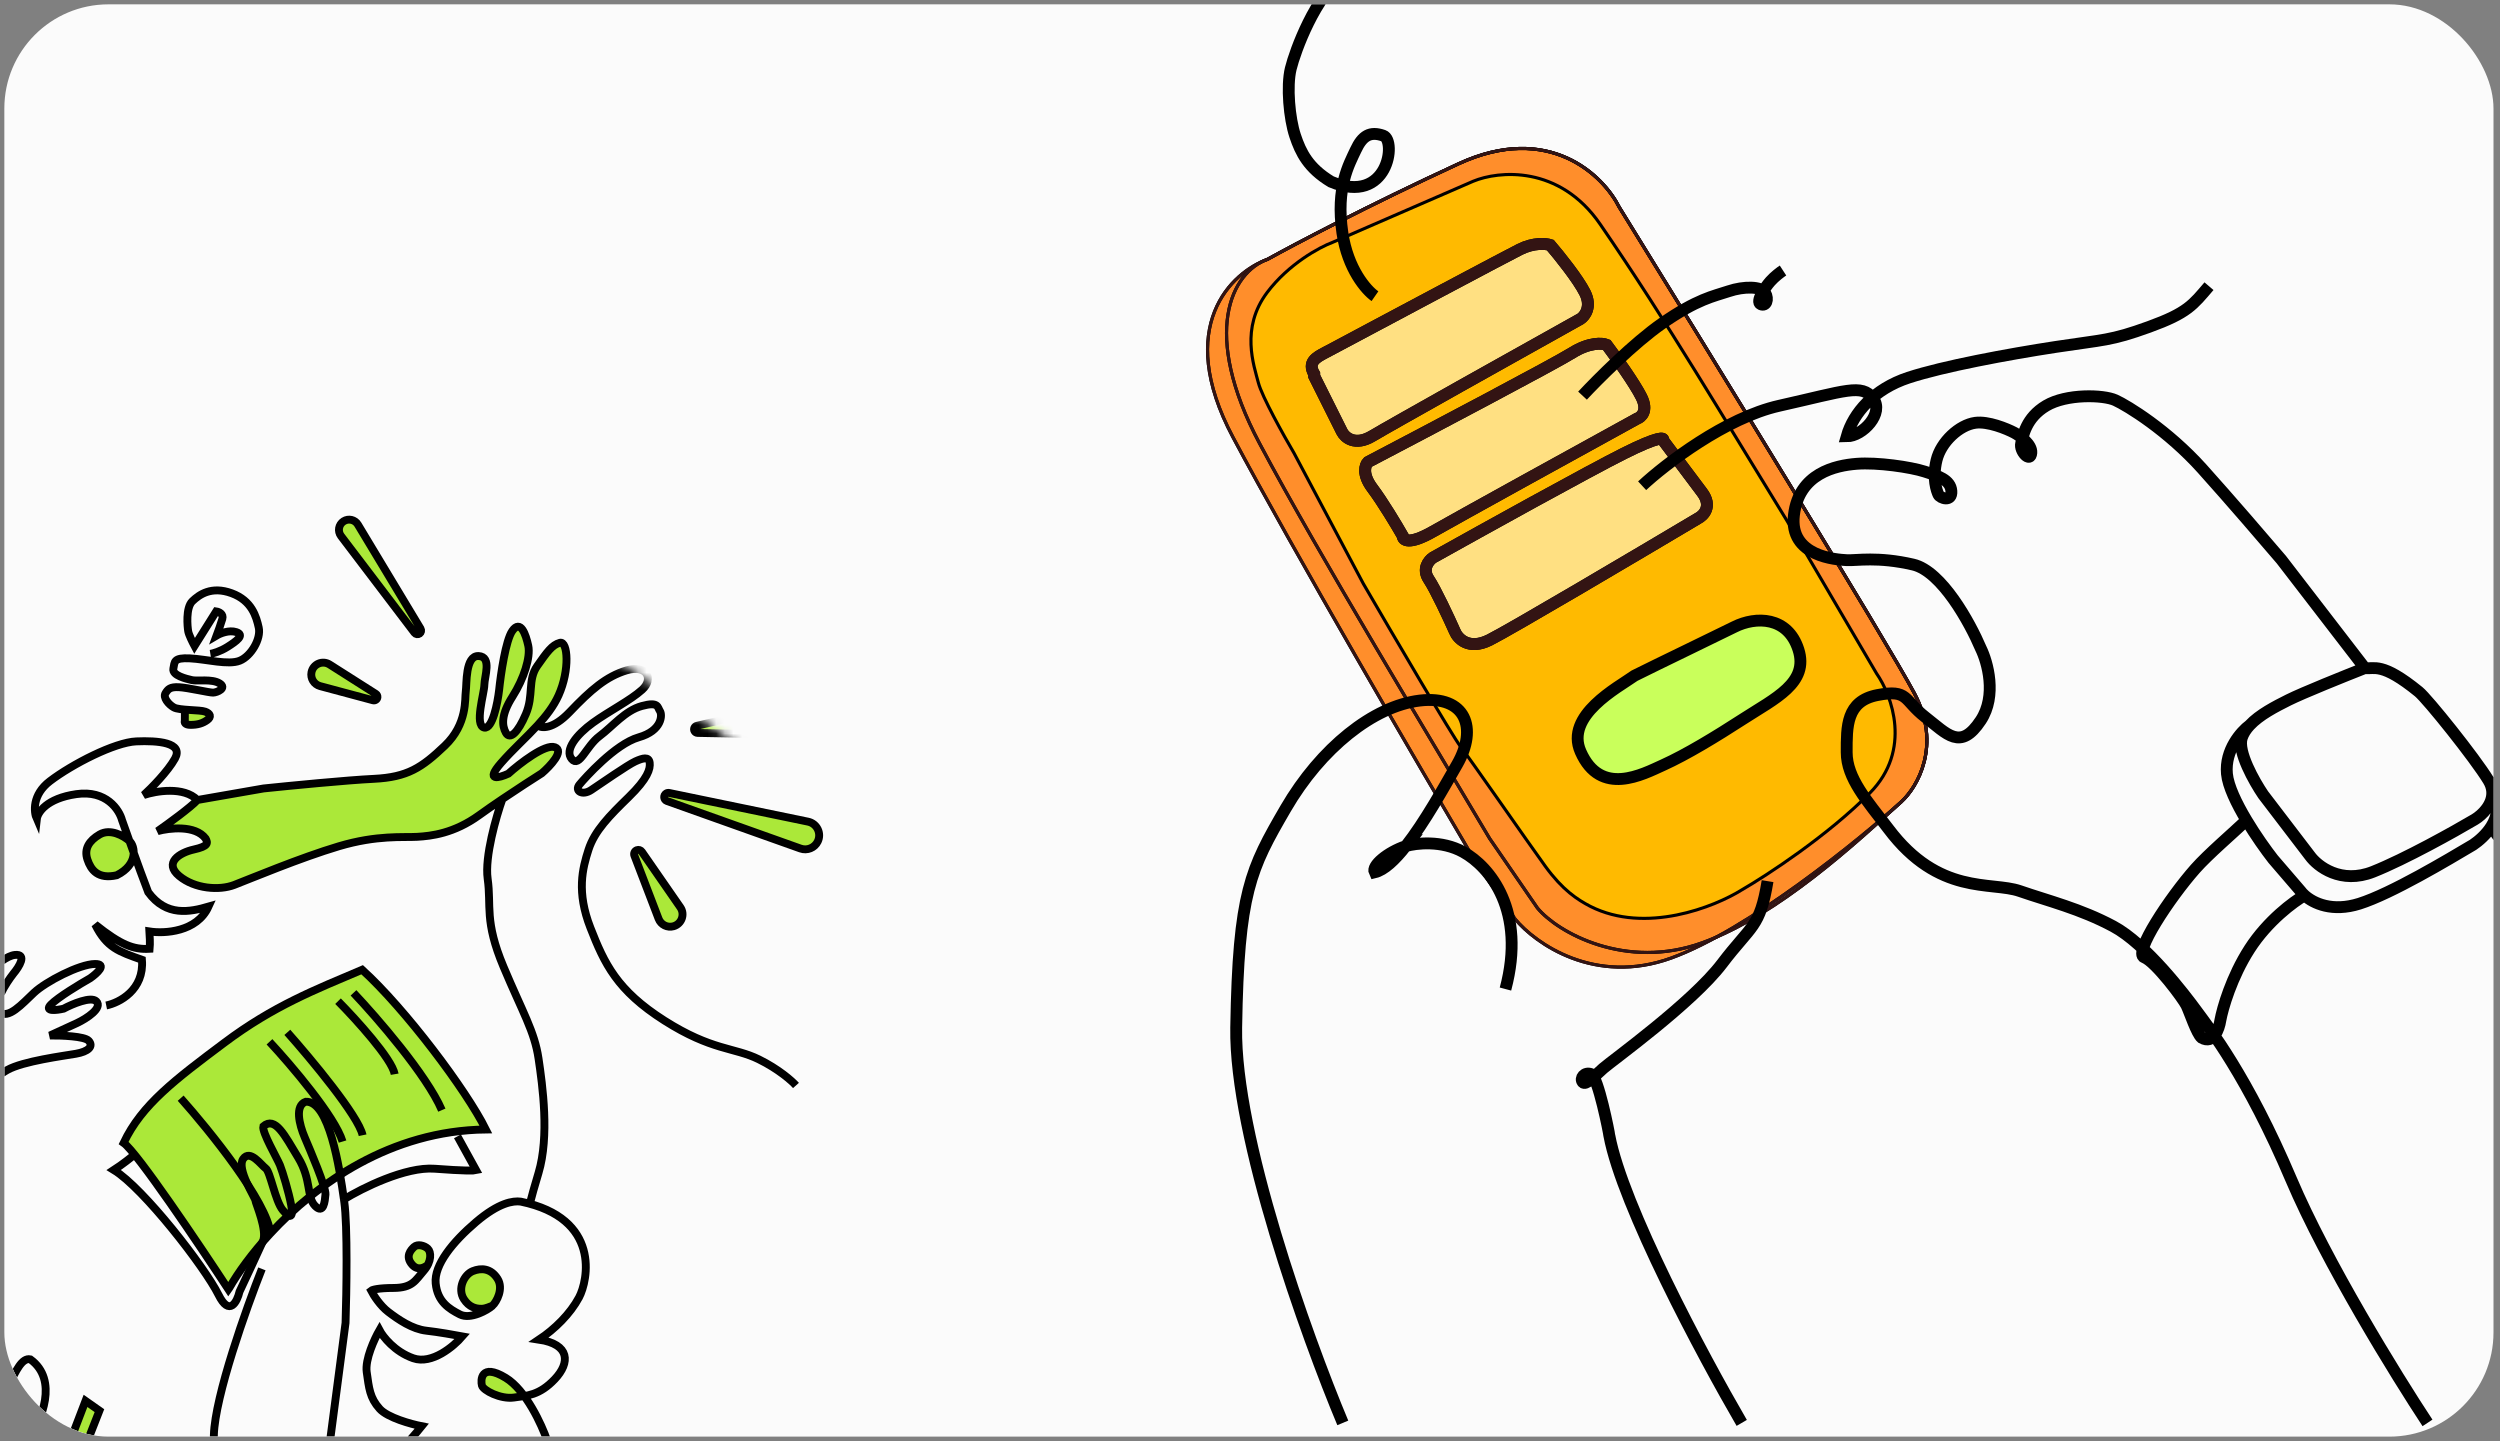 <svg width="288" height="166" viewBox="0 0 288 166" fill="none" xmlns="http://www.w3.org/2000/svg">
<rect x="0" y="0" width="288" height="166" fill="#808080" stroke="none"/>
<g clip-path="url(#clip0_1675_23394)">
<rect x="0.5" y="0.5" width="286.75" height="165" rx="12" fill="#FBFBFB"/>
<path d="M174.534 105.864L170.034 99.364C163.534 88.364 148.834 63.164 142.034 50.364C135.234 37.564 141.868 31.364 146.034 29.864C149.034 28.197 157.634 23.664 168.034 18.864C178.434 14.064 184.701 20.197 186.534 23.864C196.534 40.031 217.334 73.864 220.534 79.864C223.734 85.864 220.868 90.697 219.034 92.364C213.868 97.031 201.334 107.164 192.534 110.364C183.734 113.564 176.868 108.697 174.534 105.864Z" fill="#FF8E2B"/>
<path d="M174.534 105.864L170.034 99.364C163.534 88.364 148.834 63.164 142.034 50.364C135.234 37.564 141.868 31.364 146.034 29.864C149.034 28.197 157.634 23.664 168.034 18.864C178.434 14.064 184.701 20.197 186.534 23.864C196.534 40.031 217.334 73.864 220.534 79.864C223.734 85.864 220.868 90.697 219.034 92.364C213.868 97.031 201.334 107.164 192.534 110.364C183.734 113.564 176.868 108.697 174.534 105.864Z" stroke="black" stroke-width="0.36"/>
<path d="M174.534 105.864L170.034 99.364C163.534 88.364 148.834 63.164 142.034 50.364C135.234 37.564 141.868 31.364 146.034 29.864C149.034 28.197 157.634 23.664 168.034 18.864C178.434 14.064 184.701 20.197 186.534 23.864C196.534 40.031 217.334 73.864 220.534 79.864C223.734 85.864 220.868 90.697 219.034 92.364C213.868 97.031 201.334 107.164 192.534 110.364C183.734 113.564 176.868 108.697 174.534 105.864Z" stroke="#331413" stroke-width="0.36"/>
<path d="M144.964 44.092C145.369 45.665 147.876 50.159 149.079 52.21L157.055 67.242C160.409 73.013 167.347 84.848 168.259 86.015C169.399 87.474 175.982 96.987 178.007 99.778C180.032 102.569 181.742 103.647 183.198 104.409C189.578 107.639 197.504 104.486 200.669 102.505C203.559 100.835 210.556 96.264 215.418 91.343C220.279 86.421 217.95 80.118 216.177 77.581L210.987 68.733L205.796 59.884C198.76 48.465 191.939 36.883 184.337 25.826C179.628 18.976 172.627 19.674 169.715 20.879L153.51 27.919C152.033 28.468 148.458 30.392 145.977 33.69C142.875 37.813 144.458 42.126 144.964 44.092Z" fill="#FFBA00" stroke="black" stroke-width="0.36"/>
<path d="M177.11 104.602L171.61 96.602C165.11 85.602 151.91 63.902 145.11 51.102C138.31 38.302 141.868 31.364 146.034 29.864C149.034 28.197 157.634 23.664 168.034 18.864C178.434 14.064 184.701 20.197 186.534 23.864C196.534 40.031 217.334 73.864 220.534 79.864C223.734 85.864 220.868 90.697 219.034 92.364C213.868 97.031 204.91 105.402 196.11 108.602C187.31 111.802 179.443 107.435 177.11 104.602Z" stroke="black" stroke-width="0.36"/>
<path d="M177.11 104.602L171.61 96.602C165.11 85.602 151.91 63.902 145.11 51.102C138.31 38.302 141.868 31.364 146.034 29.864C149.034 28.197 157.634 23.664 168.034 18.864C178.434 14.064 184.701 20.197 186.534 23.864C196.534 40.031 217.334 73.864 220.534 79.864C223.734 85.864 220.868 90.697 219.034 92.364C213.868 97.031 204.91 105.402 196.11 108.602C187.31 111.802 179.443 107.435 177.11 104.602Z" stroke="#331413" stroke-width="0.36"/>
<path d="M158.089 50.228C156.089 51.428 154.923 50.395 154.589 49.728L151.396 43.34L151.396 43.087C150.589 41.728 151.647 41.164 152.589 40.662C160.53 36.428 173.621 29.462 175.089 28.728C176.689 27.928 178.089 28.061 178.589 28.228C179.589 29.395 181.789 32.128 182.589 33.728C183.389 35.328 182.589 36.395 182.089 36.728C174.923 40.728 160.089 49.028 158.089 50.228Z" fill="#FFE082"/>
<path d="M158.089 56.228C156.889 54.628 157.256 53.561 157.589 53.228C164.589 49.561 179.089 41.915 181.089 40.662C183.089 39.408 184.589 39.517 185.089 39.728C186.089 41.061 188.289 44.128 189.089 45.728C189.889 47.328 189.089 48.061 188.589 48.228C181.923 51.895 167.889 59.628 165.089 61.228C162.289 62.828 161.589 62.228 161.589 61.728C160.923 60.561 159.289 57.828 158.089 56.228Z" fill="#FFE082"/>
<path d="M164.589 66.728C163.789 65.528 164.589 64.561 165.089 64.228C170.756 61.061 183.089 54.228 187.089 52.228C191.089 50.228 191.756 50.395 191.589 50.728L196.089 56.728C197.289 58.328 196.256 59.395 195.589 59.728C188.589 63.895 173.989 72.528 171.589 73.728C169.189 74.928 167.923 73.561 167.589 72.728C166.923 71.228 165.389 67.928 164.589 66.728Z" fill="#FFE082"/>
<path d="M158.089 50.228C156.089 51.428 154.923 50.395 154.589 49.728L151.396 43.34L151.396 43.087C150.589 41.728 151.647 41.164 152.589 40.662C160.53 36.428 173.621 29.462 175.089 28.728C176.689 27.928 178.089 28.061 178.589 28.228C179.589 29.395 181.789 32.128 182.589 33.728C183.389 35.328 182.589 36.395 182.089 36.728C174.923 40.728 160.089 49.028 158.089 50.228Z" stroke="black" stroke-width="1.37"/>
<path d="M158.089 50.228C156.089 51.428 154.923 50.395 154.589 49.728L151.396 43.34L151.396 43.087C150.589 41.728 151.647 41.164 152.589 40.662C160.53 36.428 173.621 29.462 175.089 28.728C176.689 27.928 178.089 28.061 178.589 28.228C179.589 29.395 181.789 32.128 182.589 33.728C183.389 35.328 182.589 36.395 182.089 36.728C174.923 40.728 160.089 49.028 158.089 50.228Z" stroke="#331413" stroke-width="1.37"/>
<path d="M158.089 56.228C156.889 54.628 157.256 53.561 157.589 53.228C164.589 49.561 179.089 41.915 181.089 40.662C183.089 39.408 184.589 39.517 185.089 39.728C186.089 41.061 188.289 44.128 189.089 45.728C189.889 47.328 189.089 48.061 188.589 48.228C181.923 51.895 167.889 59.628 165.089 61.228C162.289 62.828 161.589 62.228 161.589 61.728C160.923 60.561 159.289 57.828 158.089 56.228Z" stroke="black" stroke-width="1.37"/>
<path d="M158.089 56.228C156.889 54.628 157.256 53.561 157.589 53.228C164.589 49.561 179.089 41.915 181.089 40.662C183.089 39.408 184.589 39.517 185.089 39.728C186.089 41.061 188.289 44.128 189.089 45.728C189.889 47.328 189.089 48.061 188.589 48.228C181.923 51.895 167.889 59.628 165.089 61.228C162.289 62.828 161.589 62.228 161.589 61.728C160.923 60.561 159.289 57.828 158.089 56.228Z" stroke="#331413" stroke-width="1.37"/>
<path d="M164.589 66.728C163.789 65.528 164.589 64.561 165.089 64.228C170.756 61.061 183.089 54.228 187.089 52.228C191.089 50.228 191.756 50.395 191.589 50.728L196.089 56.728C197.289 58.328 196.256 59.395 195.589 59.728C188.589 63.895 173.989 72.528 171.589 73.728C169.189 74.928 167.923 73.561 167.589 72.728C166.923 71.228 165.389 67.928 164.589 66.728Z" stroke="black" stroke-width="1.37"/>
<path d="M164.589 66.728C163.789 65.528 164.589 64.561 165.089 64.228C170.756 61.061 183.089 54.228 187.089 52.228C191.089 50.228 191.756 50.395 191.589 50.728L196.089 56.728C197.289 58.328 196.256 59.395 195.589 59.728C188.589 63.895 173.989 72.528 171.589 73.728C169.189 74.928 167.923 73.561 167.589 72.728C166.923 71.228 165.389 67.928 164.589 66.728Z" stroke="#331413" stroke-width="1.37"/>
<path d="M182.087 86.601C180.245 82.419 186.357 79.22 188.301 77.837C190.757 76.606 198.27 72.989 199.811 72.216C202.267 70.986 205.95 70.987 207.178 74.831C208.406 78.675 204.492 80.443 200.809 82.827C197.661 84.864 194.291 86.915 191.601 88.132C189.222 89.208 184.389 91.83 182.087 86.601Z" fill="#C9FF5B"/>
<path d="M154.69 163.918C150.512 153.94 142.207 130.863 142.41 118.381C142.664 102.778 144.057 100.114 148.109 93.137C152.16 86.161 158.237 81.34 163.554 80.705C168.871 80.071 170.264 83.876 167.859 88.062C166.334 90.714 164.124 94.716 161.952 97.47M161.952 97.47C160.696 99.062 159.453 100.238 158.363 100.493C157.984 99.732 159.844 98.189 161.952 97.47ZM161.952 97.47C163.119 97.125 166.073 96.776 168.555 98.147C171.657 99.859 175.834 104.933 173.429 113.939M200.648 163.918C196.196 156.265 186.912 138.928 185.393 130.81C185.393 130.619 184.095 124.023 183.304 123.738C182.513 123.453 181.975 124.214 182.323 124.658C182.671 125.102 183.684 123.96 184.696 123.072C185.709 122.184 194.951 115.525 198.369 111.021C201.788 106.518 202.737 106.899 203.623 101.508M279.647 163.917C276.103 158.547 268 145.423 263.949 135.884C258.885 123.96 254.454 118.379 253.061 116.476C251.669 114.573 247.237 108.738 243.439 106.709C239.641 104.679 235.97 103.791 232.678 102.65C229.387 101.508 223.373 103.22 217.55 95.483C215.081 92.248 212.739 89.648 212.739 86.667C212.739 83.686 212.675 80.768 216.283 80.071C219.892 79.373 219.259 80.641 221.791 82.607C224.323 84.573 225.842 86.54 228.184 82.989C230.058 80.147 228.965 76.266 228.184 74.68C226.96 71.784 223.69 65.801 220.398 65.04C216.284 64.088 213.878 64.595 212.739 64.531C211.599 64.468 206.092 64.15 206.662 59.33C207.232 54.509 211.473 53.621 213.878 53.431C216.283 53.24 220.113 53.811 221.696 54.318C223.278 54.825 224.702 55.27 224.797 56.571C224.892 57.871 223.5 57.395 223.31 56.983C223.12 56.571 222.582 55.144 223.088 53.019C223.595 50.894 225.715 48.96 227.551 48.707C229.02 48.504 231.159 49.383 232.045 49.849C232.731 50.218 234.084 51.199 234.008 52.163C233.913 53.368 232.615 51.972 232.837 51.084C233.058 50.197 233.375 48.135 235.717 46.74C238.059 45.345 242.3 45.471 243.693 46.105C245.085 46.74 249.706 49.562 253.694 54.002C256.885 57.554 261.1 62.459 262.809 64.467L272.431 76.961M272.431 76.961C270.173 77.849 265.253 79.828 263.632 80.64C262.148 81.383 260.29 82.331 259.154 83.558M272.431 76.961C273.507 77.12 274.361 76.209 278.635 79.689C279.647 80.513 285.091 87.299 286.674 89.9C286.92 90.304 287.05 90.697 287.093 91.072M259.154 83.558C258.739 84.006 258.421 84.491 258.252 85.016C257.745 86.589 259.687 90.027 260.721 91.549L266.101 98.589C266.987 99.815 269.684 101.9 273.381 100.428C277.077 98.957 282.728 95.798 285.091 94.403C285.941 93.892 287.271 92.631 287.093 91.072M259.154 83.558C258.178 84.277 256.289 86.399 256.543 89.139C256.674 90.56 257.652 92.578 258.795 94.489M287.093 91.072C288.017 92.656 287.7 94.086 286.996 95.211M286.996 95.211C286.402 96.162 285.532 96.895 284.901 97.32C282.011 99.033 275.495 102.94 271.798 104.107C268.687 105.089 266.524 104.074 265.488 103.148M286.996 95.211L289.839 99.287M265.488 103.148C265.294 102.973 265.139 102.802 265.025 102.648L261.86 98.969C261.058 97.942 259.855 96.261 258.795 94.489M265.488 103.148C264.247 103.848 261.243 106.06 259.154 109.308C257.065 112.555 256.036 116.157 255.783 117.553C255.635 118.546 254.998 120.337 253.631 119.551C253.061 119.075 252.27 116.633 251.89 115.84C251.51 115.047 248.314 110.766 247.016 110.291C245.718 109.815 249.942 103.433 252.903 100.079C254.359 98.43 257.306 95.908 258.795 94.489M189.174 55.957C191.857 53.464 198.776 48.131 204.981 46.74C212.739 45.001 214.448 44.191 215.777 45.884C217.106 47.577 214.587 50.267 212.739 50.267C213.499 47.577 215.878 44.809 219.868 43.502C223.858 42.195 231.302 40.811 236.827 39.965C242.352 39.119 243.119 39.273 247.57 37.658C252.02 36.044 252.634 35.121 254.476 32.968M182.306 45.578C184.007 43.748 188.222 39.522 191.476 37.258C195.543 34.429 197.423 34.128 199.149 33.548C200.876 32.968 202.91 32.968 203.351 33.737C203.792 34.506 203.447 35.333 202.833 35.044C202.219 34.756 203.312 33.122 203.945 32.411C204.452 31.842 205.128 31.341 205.403 31.162M158.395 34.122C157.4 33.43 155.257 31 154.643 26.818C153.876 21.589 155.41 18.937 156.178 17.284C156.945 15.63 157.827 15.092 159.362 15.63C160.897 16.169 159.938 23.704 153.338 20.936C150.729 19.36 149.847 17.591 149.195 15.63C148.542 13.67 148.197 9.941 148.696 7.904C149.195 5.866 151.535 -0.553 154.873 -2.898M188.301 77.837C186.357 79.22 180.245 82.419 182.087 86.601C184.389 91.83 189.222 89.208 191.601 88.132C194.291 86.915 197.661 84.864 200.809 82.827C204.492 80.443 208.406 78.675 207.178 74.831C205.95 70.987 202.267 70.986 199.811 72.216C198.27 72.989 190.757 76.606 188.301 77.837Z" stroke="black" stroke-width="1.366"/>
<mask id="mask0_1675_23394" style="mask-type:alpha" maskUnits="userSpaceOnUse" x="-115" y="10" width="230" height="228">
<rect x="-22.742" y="10.102" width="167.563" height="160.252" transform="rotate(35.1 -22.742 10.102)" fill="#D9D9D9"/>
</mask>
<g mask="url(#mask0_1675_23394)">
<path d="M41.719 111.713C46.67 116.206 53.719 125.584 55.972 130.116C45.028 130.239 36.439 136.383 31.154 142.084C29.009 144.396 27.409 146.636 26.415 148.372L26.307 148.526C22.923 143.352 15.773 132.736 14.243 131.661C16.331 127.254 20.187 124.364 25.799 120.158L25.866 120.108C31.513 115.875 36.328 114.007 41.719 111.713Z" fill="#ABE839"/>
<path d="M20.813 126.51C24.113 130.204 30.802 138.492 31.154 142.084M31.154 142.084C29.009 144.396 27.409 146.636 26.415 148.372L26.307 148.526C22.923 143.352 15.773 132.736 14.243 131.661C16.34 127.237 20.218 124.341 25.866 120.108C31.513 115.875 36.328 114.007 41.719 111.713C46.67 116.206 53.719 125.584 55.972 130.116C45.028 130.239 36.439 136.383 31.154 142.084ZM31.044 120.016C33.487 122.638 38.589 128.608 39.463 131.508M33.1 118.926C35.799 121.96 41.312 128.577 41.772 130.78M38.941 115.336C40.989 117.405 45.161 121.984 45.469 123.749M40.722 114.376C43.386 117.185 49.151 123.821 50.9 127.888" stroke="black" stroke-width="0.908"/>
<path d="M-184.272 -103.145C-189.919 -108.957 -196.477 -110.955 -199.05 -111.227L-212.338 -92.321C-202.17 -95.773 -193.766 -93.045 -188.431 -90.54C-183.095 -88.034 -183.358 -84.579 -183.279 -83.97C-183.216 -83.484 -182.947 -78.914 -182.82 -76.69C-182.706 -75.258 -182.213 -72.402 -181.158 -72.434C-179.839 -72.475 -180.16 -73.853 -180.44 -74.373C-180.721 -74.892 -182.427 -77.381 -181.219 -77.592C-180.011 -77.803 -178.871 -74.836 -178.533 -73.677C-178.196 -72.518 -177.246 -71.575 -176.493 -71.598C-175.739 -71.621 -175.669 -72.77 -175.967 -73.394C-176.266 -74.019 -177.931 -75.189 -178.536 -75.706C-179.14 -76.223 -179.562 -78.179 -178.891 -78.675C-178.22 -79.171 -176.646 -75.576 -175.995 -74.796C-175.345 -74.017 -174.063 -72.563 -172.511 -73.592C-170.959 -74.62 -174.445 -76.609 -175.759 -77.625C-177.072 -78.641 -179.326 -82.252 -177.907 -84.664C-176.488 -87.077 -174.699 -82.41 -174.329 -82.15C-173.959 -81.89 -171.125 -78.055 -169.641 -78.855C-168.157 -79.655 -169.058 -80.472 -170.716 -81.915C-172.043 -83.068 -172.751 -85.095 -172.939 -85.965C-174.363 -89.27 -178.625 -97.333 -184.272 -103.145Z" fill="#ABE839"/>
<path d="M-213.175 -70.412C-212.891 -71.76 -211.698 -72.119 -211.162 -72.096C-210.54 -72.068 -209.951 -71.671 -209.573 -71.209C-209.143 -70.684 -208.979 -69.94 -209.738 -68.86C-210.215 -68.181 -211.091 -68.076 -211.454 -68.073C-211.779 -68.071 -213.53 -68.726 -213.175 -70.412Z" fill="#ABE839"/>
<path d="M-208.391 -66.105C-209.473 -66.992 -210.157 -66.182 -210.33 -65.97C-210.502 -65.757 -210.772 -65.253 -210.589 -64.666C-210.305 -63.757 -209.056 -63.599 -208.719 -63.755C-208.174 -64.005 -207.31 -65.218 -208.391 -66.105Z" fill="#ABE839"/>
<path d="M-200.592 -33.161C-199.952 -34.517 -199.05 -34.519 -198.803 -34.576C-198.555 -34.633 -197.327 -34.643 -196.706 -33.69C-195.93 -32.5 -196.353 -31.702 -196.656 -31.27C-197.078 -30.67 -198.094 -30.127 -198.981 -30.29C-199.716 -30.425 -201.348 -31.558 -200.592 -33.161Z" fill="#ABE839"/>
<path d="M-200.576 -37.331C-200.277 -38.006 -199.863 -38.067 -199.693 -38.013C-199.09 -38.003 -198.416 -37.554 -198.456 -36.97C-198.496 -36.387 -198.694 -36.009 -199.167 -35.811C-199.341 -35.739 -199.499 -35.718 -199.641 -35.729C-199.821 -35.743 -199.973 -35.806 -200.092 -35.877C-200.245 -35.967 -200.344 -36.068 -200.379 -36.087C-200.461 -36.133 -200.949 -36.488 -200.576 -37.331Z" fill="#ABE839"/>
<path d="M8.8 91.482C12.243 90.99 13.741 93.281 14.06 94.488C14.287 95.127 14.589 95.974 14.915 96.886C15.19 97.137 15.415 97.646 15.403 98.245C15.388 99.085 14.908 100.102 13.447 100.83C11.297 101.313 10.479 100.239 10.071 99.016C9.664 97.793 10.253 96.848 11.475 96.133C12.698 95.418 14.257 96.282 14.915 96.886C14.589 95.974 14.287 95.127 14.06 94.488C13.741 93.281 12.243 90.99 8.8 91.482C5.357 91.975 4.327 93.607 4.242 94.361C3.886 93.558 3.688 91.557 5.752 89.985C8.331 88.019 13.225 85.514 15.696 85.408C18.166 85.301 21.183 85.533 20.155 87.39C19.331 88.876 17.414 90.809 16.558 91.589C17.964 91.118 21.17 90.573 22.746 92.16L30.361 90.831C33.311 90.524 39.984 89.871 43.075 89.722C46.939 89.534 48.587 88.435 51.233 85.916C53.878 83.398 53.532 80.482 53.657 79.649C53.782 78.815 53.581 75.495 55.138 75.575C56.694 75.655 55.8 77.976 55.798 78.896C55.797 79.816 54.616 83.594 55.792 83.822C56.733 84.004 57.322 81.011 57.499 79.492C57.687 77.673 58.253 73.765 59.016 72.679C59.969 71.322 60.575 73.083 60.856 74.387C61.138 75.691 60.355 78.182 59.038 80.252C57.722 82.322 57.806 83.579 58.277 84.416C58.748 85.254 59.658 84.419 60.579 82.256C61.5 80.093 60.759 78.328 61.886 76.724C63.014 75.12 63.599 74.287 64.504 74.048C65.41 73.809 65.672 77.173 64.345 80.11C63.775 81.371 62.91 82.485 61.921 83.559C60.606 84.988 59.072 86.348 57.721 87.896C55.827 90.067 57.49 89.623 58.559 89.13C59.885 87.942 62.815 85.67 63.926 86.082C65.037 86.495 63.384 88.252 62.419 89.079C61.477 89.674 59.669 90.841 57.88 92.048C56.938 92.683 56.001 93.33 55.199 93.911C52.292 96.014 49.691 96.306 48.057 96.402C46.423 96.498 43.471 96.174 39.046 97.487C34.621 98.801 28.671 101.301 26.971 101.949C25.271 102.597 22.452 102.413 20.648 100.915C18.844 99.417 20.641 98.237 22.334 97.861C24.027 97.484 23.963 97.116 23.683 96.597C22.5 95.028 19.501 95.378 18.15 95.749C19.356 94.907 21.964 93.011 22.746 92.16C21.17 90.573 17.964 91.118 16.558 91.589C17.414 90.809 19.331 88.876 20.155 87.39C21.183 85.533 18.166 85.301 15.696 85.408C13.225 85.514 8.331 88.019 5.752 89.985C3.688 91.557 3.886 93.558 4.242 94.361C4.327 93.607 5.357 91.975 8.8 91.482Z" fill="#ABE839"/>
<path d="M58.258 158.726C59.034 159.198 59.756 159.958 60.395 160.829C61.497 160.64 62.602 160.258 63.912 158.876C65.695 156.995 65.674 154.861 62.089 154.323C63.908 153.113 65.687 151.368 66.707 149.458C67.726 147.549 69.284 140.349 59.992 138.426C59.105 138.31 57.468 138.542 54.829 140.788C52.191 143.035 49.981 145.721 50.19 147.849C50.399 149.977 51.759 150.795 52.978 151.421C54.197 152.048 56.191 150.915 56.715 150.431C56.498 150.478 55.987 150.764 55.496 150.772C54.808 150.784 54.036 150.587 53.442 149.663C52.669 148.459 53.457 146.839 54.455 146.435C55.453 146.031 56.56 146.111 57.322 147.321C58.025 148.437 57.24 149.947 56.715 150.431C56.191 150.915 54.197 152.048 52.978 151.421C51.759 150.795 50.399 149.977 50.19 147.849C49.981 145.721 52.191 143.035 54.829 140.788C57.468 138.542 59.105 138.31 59.992 138.426C69.284 140.349 67.726 147.549 66.707 149.458C65.687 151.368 63.908 153.113 62.089 154.323C65.674 154.861 65.695 156.995 63.912 158.876C62.602 160.258 61.497 160.64 60.395 160.829C59.998 160.898 59.601 160.941 59.195 160.998C57.663 161.211 55.67 160.179 55.517 159.61C55.363 159.042 55.352 156.96 58.258 158.726Z" fill="#ABE839"/>
<path d="M47.487 145.696C48.135 146.434 48.931 146.028 49.29 145.699C49.709 144.87 49.59 144.136 49.274 143.842C48.87 143.466 48.095 143.29 47.71 143.641C47.325 143.992 46.642 144.734 47.487 145.696Z" fill="#ABE839"/>
<path d="M21.292 83.051L21.299 81.747C22.197 81.826 23.257 81.843 23.635 81.979C24.241 82.198 24.389 82.578 23.872 82.952C23.356 83.327 22.765 83.511 21.939 83.506C21.278 83.502 21.232 83.201 21.292 83.051Z" fill="#ABE839"/>
<path d="M0.309 167.487C0.281 165.892 0.329 162.868 0.651 160.949C1.599 163.543 2.277 167.573 1.36 168.548C0.484 169.48 0.294 168.229 0.309 167.487Z" fill="#ABE839"/>
<path d="M1.569 172.381C1.08 172.369 0.909 171.779 0.885 171.486C0.911 171.351 1.072 171.069 1.508 171.025C2.054 170.971 2.252 171.41 2.264 171.556C2.276 171.703 2.181 172.396 1.569 172.381Z" fill="#ABE839"/>
<path d="M-226.023 -65.768C-225.667 -64.657 -224.354 -62.53 -221.952 -62.906C-219.549 -63.282 -218.145 -63.733 -217.743 -63.911C-219.105 -64.684 -220.856 -67.297 -216.969 -71.569C-217.269 -69.568 -218.613 -67.656 -215.526 -63.919C-214.971 -64.709 -214.506 -65.108 -214.344 -65.208C-214.181 -65.57 -213.765 -66.045 -213.396 -65.049C-213.027 -64.052 -211.66 -61.771 -211.023 -60.755C-211.616 -61.878 -212.061 -64.968 -209.1 -68.342C-207.853 -69.724 -206.974 -70.581 -205.774 -71.304C-204.575 -72.028 -201.759 -74.657 -203.858 -78.62C-205.537 -81.79 -208.772 -84.654 -210.179 -85.689C-207.691 -85.338 -202.031 -84.34 -199.291 -83.151C-195.866 -81.665 -192.957 -79.575 -194.784 -78.878C-196.61 -78.18 -199.068 -78.617 -199.724 -77.88C-199.745 -77.379 -197.512 -75.804 -196.394 -75.079C-194.957 -74.392 -192.314 -72.912 -193.236 -72.491C-194.159 -72.07 -196.129 -72.112 -196.998 -72.186C-197.669 -72.258 -198.765 -72.138 -197.779 -71.076C-196.546 -69.749 -194.259 -67.036 -194.975 -66.018C-195.69 -65 -198.682 -67.103 -200.567 -68.289C-200.433 -66.905 -198.17 -63.241 -197.097 -62.211C-196.025 -61.18 -193.048 -59.319 -191.129 -58.246C-189.21 -57.174 -162.84 -43.294 -132.887 -67.031M-132.887 -67.031C-134.296 -66.424 -138.376 -66.171 -143.419 -70.01M-132.887 -67.031C-134.015 -64.814 -135.476 -59.728 -132.294 -57.123M-235.66 -58.349C-233.134 -56.174 -226.943 -51.909 -222.392 -52.249C-216.702 -52.674 -214.58 -53.071 -212.985 -55.406C-211.39 -57.741 -210.074 -59.351 -207.978 -59.121C-205.881 -58.892 -206.329 -57.271 -207.565 -56.758C-208.801 -56.245 -210.884 -55.773 -209.953 -54.934C-209.022 -54.095 -207.846 -55.112 -204.942 -55.836C-202.037 -56.559 -197.265 -56.661 -195.412 -55.036C-193.559 -53.411 -201.32 -53.843 -201.882 -53.962C-202.443 -54.08 -205.514 -53.842 -206.268 -53.358C-207.023 -52.875 -206.65 -52.29 -205.82 -52.029C-204.989 -51.768 -203.876 -52.829 -202.987 -52.389C-202.098 -51.948 -201.452 -51.033 -202.147 -50.83C-202.703 -50.668 -204.21 -50.299 -204.894 -50.135C-205.382 -49.986 -206.126 -49.6 -205.198 -49.242C-204.038 -48.796 -202.615 -48.395 -203.908 -47.276C-205.201 -46.157 -206.53 -47.414 -210.552 -46.739C-213.77 -46.199 -220.214 -44.989 -223.033 -44.452C-227.062 -43.397 -237.125 -41.998 -245.155 -44.84M-247.669 -41.262C-244.907 -41.302 -238.723 -41.075 -236.084 -39.847C-232.786 -38.312 -230.071 -36.865 -226.978 -34.184C-223.885 -31.504 -221.92 -28.925 -221.131 -27.817C-220.343 -26.71 -217.686 -22.033 -215.372 -24.277C-213.52 -26.072 -213.863 -28.653 -214.265 -29.719C-214.448 -30.247 -214.404 -31.476 -212.772 -32.172C-211.14 -32.868 -209.894 -33.098 -209.475 -33.126C-209.876 -31.703 -209.594 -28.63 -205.257 -27.72C-206.77 -29.566 -208.138 -31.357 -207.937 -34.856C-207.351 -34.444 -206.1 -34.256 -205.688 -34.842C-205.277 -35.428 -205.01 -36.07 -205.529 -37.495C-206.048 -38.92 -206.486 -41.116 -205.835 -42.042C-205.185 -42.967 -205.309 -43.054 -204.815 -42.707C-204.322 -42.36 -203.173 -38.88 -202.428 -37.711C-201.683 -36.543 -200.242 -35.576 -198.09 -35.492C-195.937 -35.408 -191.712 -35.847 -188.366 -32.805C-185.021 -29.763 -185.013 -27.546 -185.703 -24.99C-186.394 -22.434 -188.031 -19.253 -190.994 -18.248C-193.365 -17.445 -194.928 -17.219 -195.413 -17.207C-194.745 -16.584 -193.762 -15.005 -195.175 -13.676C-196.942 -12.015 -198.399 -12.302 -199.414 -12.693C-200.43 -13.084 -203.277 -14.671 -202.006 -17.463C-203.451 -17.373 -206.157 -17.063 -209.559 -14.846C-212.96 -12.629 -211.908 -10.323 -211.27 -8.215C-210.632 -6.108 -207.021 -1.543 -208.945 3.556C-210.869 8.654 -215.295 16.787 -215.579 23.223C-215.863 29.658 -215.588 38.053 -208.181 43.904C-200.774 49.755 -194.5 50.663 -189.118 49.561C-183.736 48.459 -180.412 45.173 -179.43 38.399C-178.447 31.625 -179.872 20.671 -181.419 15.529C-182.966 10.387 -182.022 7.733 -179.596 8.608C-177.17 9.484 -168.803 17.115 -166.297 37.676C-165.761 32.063 -166.479 22.988 -168.099 17.425C-169.395 12.976 -172.026 3.607 -173.18 -0.521C-173.388 -2.542 -172.964 -6.047 -169.603 -3.906C-165.402 -1.229 -157.72 9.607 -157.152 23.092C-156.925 17.261 -160.537 -3.432 -163.034 -9.057C-165.531 -14.683 -164.254 -17.287 -161.734 -16.807C-159.215 -16.326 -154.254 -10.535 -151.765 -3.718C-149.774 1.736 -142.642 40.078 -139.325 58.568C-131.62 101.513 -103.972 133.854 -87.868 132.609C-70.318 131.253 -36.093 112.874 -30.464 108.536C-24.835 104.199 -19.244 100.571 -14.166 103.311C-9.088 106.05 -11.532 108.479 -13.556 110.835C-15.58 113.191 -26.46 120.935 -30.203 124.294C-33.947 127.653 -42.319 135.5 -45.365 142.851C-48.412 150.202 -48.24 154.285 -42.554 158.651C-36.867 163.016 -32.619 163.79 -26.701 163.894C-20.784 163.998 -15.575 159.733 -12.072 155.929C-8.569 152.124 -5.024 145.769 -4.605 136.387C-4.186 127.005 -0.981 124.281 0.843 123.259C2.667 122.237 7.326 121.641 8.744 121.393C10.162 121.146 10.815 120.545 10.213 119.892C9.733 119.37 7.039 119.273 5.752 119.291C6.429 118.983 8.003 118.264 8.883 117.851C9.984 117.334 11.854 116.115 11.099 115.354C10.495 114.745 8.33 115.665 7.324 116.202C6.5 116.391 5.054 116.56 5.861 115.727C6.668 114.893 9.217 113.355 10.391 112.69C11.178 112.138 12.392 111.037 10.944 111.051C9.134 111.069 5.266 113.097 3.917 114.361C2.569 115.625 0.9 117.54 -0.089 116.522C-0.881 115.707 0.678 113.267 1.556 112.148C2.206 111.377 3.15 109.868 1.724 110.008C-0.059 110.184 -3.238 113.986 -3.885 114.776C-4.532 115.565 -5.551 120.424 -8.106 124.388C-10.661 128.352 -16.144 135.235 -17.425 136.73C-18.707 138.226 -20.484 139.05 -21.248 137.776C-22.011 136.502 -22.7 134.728 -21.887 132.719C-21.074 130.71 -17.565 124.145 -11.237 122.418M12.238 115.831C13.727 115.526 16.635 114.047 16.352 110.567C13.698 109.623 12.297 109.191 10.961 106.502C13.916 108.855 15.366 109.413 17.241 109.303C17.296 108.752 17.248 107.741 17.217 107.304C18.933 107.573 22.696 107.377 24.023 104.439C21.885 105.056 19.172 105.637 17.077 102.783C16.722 101.9 15.738 99.184 14.915 96.886M22.746 92.16C21.17 90.573 17.964 91.118 16.558 91.589C17.414 90.809 19.331 88.876 20.155 87.39C21.183 85.533 18.166 85.301 15.696 85.408C13.225 85.514 8.331 88.019 5.752 89.985C3.688 91.557 3.886 93.558 4.242 94.361C4.327 93.607 5.357 91.975 8.8 91.482C12.243 90.99 13.741 93.281 14.06 94.488C14.287 95.127 14.589 95.974 14.915 96.886M22.746 92.16C21.964 93.011 19.356 94.907 18.15 95.749C19.501 95.378 22.5 95.028 23.683 96.597C23.963 97.116 24.027 97.484 22.334 97.861C20.641 98.237 18.844 99.417 20.648 100.915C22.452 102.413 25.271 102.597 26.971 101.949C28.671 101.301 34.621 98.801 39.046 97.487C43.471 96.174 46.423 96.498 48.057 96.402C49.691 96.306 52.292 96.014 55.199 93.911C56.001 93.33 56.938 92.683 57.88 92.048M22.746 92.16L30.361 90.831C33.311 90.524 39.984 89.871 43.075 89.722C46.939 89.534 48.587 88.435 51.233 85.916C53.878 83.398 53.532 80.482 53.657 79.649C53.782 78.815 53.581 75.495 55.138 75.575C56.694 75.655 55.8 77.976 55.798 78.896C55.797 79.816 54.616 83.594 55.792 83.822C56.733 84.004 57.322 81.011 57.499 79.492C57.687 77.673 58.253 73.765 59.016 72.679C59.969 71.322 60.575 73.083 60.856 74.387C61.138 75.691 60.355 78.182 59.038 80.252C57.722 82.322 57.806 83.579 58.277 84.416C58.748 85.254 59.658 84.419 60.579 82.256C61.5 80.093 60.759 78.328 61.886 76.724C63.014 75.12 63.599 74.287 64.504 74.048C65.41 73.809 65.672 77.173 64.345 80.11C63.775 81.371 62.91 82.485 61.921 83.559M61.921 83.559C60.606 84.988 59.072 86.348 57.721 87.896C55.827 90.067 57.49 89.623 58.559 89.13C59.885 87.942 62.815 85.67 63.926 86.082C65.037 86.495 63.384 88.252 62.419 89.079C61.477 89.674 59.669 90.841 57.88 92.048M61.921 83.559C62.34 83.903 63.668 84.076 65.626 82.025C68.074 79.46 69.837 77.934 72.176 77.228C74.515 76.522 75.352 78.216 73.972 79.458C72.593 80.7 70.178 81.906 68.304 83.262C66.43 84.617 64.984 86.412 65.869 87.448C66.753 88.484 67.505 85.972 69.061 84.807C70.617 83.643 72.01 81.857 73.947 81.33C75.885 80.802 75.732 81.478 76.025 81.914C76.317 82.35 76.283 84.169 73.576 84.939C70.869 85.71 67.363 89.65 66.759 90.378C66.155 91.105 67.072 91.703 68.114 91.007C69.156 90.311 72.316 88.109 73.194 87.712C74.072 87.315 74.746 87.143 74.843 87.857C74.94 88.571 74.621 89.682 72.424 91.824C70.227 93.967 68.5 95.702 67.798 97.881C67.096 100.06 66.402 102.752 68.016 106.881C69.629 111.01 71.06 114.089 76.538 117.571C82.017 121.052 84.569 120.634 87.41 122.032C89.684 123.151 91.216 124.507 91.697 125.045M57.88 92.048C57.165 94.053 55.824 98.699 56.179 101.235C56.624 104.404 55.778 106.067 58.001 111.362C60.224 116.657 61.573 118.803 62.039 121.941C62.506 125.08 63.304 130.894 62.039 135.119C61.027 138.5 61.01 138.835 61.128 138.58M63.037 165.956C62.413 164.135 60.582 160.139 58.258 158.726C55.352 156.96 55.363 159.042 55.517 159.61C55.67 160.179 57.663 161.211 59.195 160.998C60.728 160.785 62.13 160.756 63.912 158.876C65.695 156.995 65.674 154.861 62.089 154.323C63.908 153.113 65.687 151.368 66.707 149.458C67.726 147.549 69.284 140.349 59.992 138.426C59.105 138.31 57.468 138.542 54.829 140.788C52.191 143.035 49.981 145.721 50.19 147.849C50.399 149.977 51.759 150.795 52.978 151.421C54.197 152.048 56.191 150.915 56.715 150.431M56.715 150.431C57.24 149.947 58.025 148.437 57.322 147.321C56.56 146.111 55.453 146.031 54.455 146.435C53.457 146.839 52.669 148.459 53.442 149.663C54.036 150.587 54.808 150.784 55.496 150.772C55.987 150.764 56.498 150.478 56.715 150.431ZM49.334 145.658C48.999 145.991 48.162 146.466 47.487 145.696C46.642 144.734 47.325 143.992 47.71 143.641C48.095 143.29 48.87 143.466 49.274 143.842C49.678 144.218 49.761 145.313 48.808 146.406C47.855 147.499 47.52 148.369 45.329 148.373C43.576 148.376 42.885 148.583 42.759 148.686C43.025 149.203 43.791 150.416 44.728 151.129C45.898 152.021 47.49 153.117 49.125 153.298C50.433 153.443 52.429 153.793 53.264 153.949C52.272 155.103 49.753 157.223 47.608 156.472C45.464 155.72 44.119 153.996 43.714 153.228C43.137 154.235 42.035 156.614 42.246 158.071C42.509 159.892 42.586 161.028 43.742 162.301C44.666 163.32 47.354 164.057 48.582 164.298C45.903 167.629 39.43 174.265 34.973 174.155C29.402 174.018 24.479 170.927 24.637 165.324C24.764 160.843 28.379 150.69 30.171 146.174M39.26 186.937C38.618 184.857 37.372 180.209 37.529 178.255C37.685 176.301 37.594 171.758 37.529 169.731L39.807 152.394C39.921 148.911 40.05 141.244 39.659 138.444C39.647 138.355 39.634 138.263 39.62 138.168M15.529 132.981C15.144 133.31 14.122 134.13 13.11 134.783C16.531 136.865 23.587 145.971 25.171 149.158C26.439 151.707 27.316 149.974 27.596 148.789C28.314 147.265 29.857 143.972 30.291 142.987C30.834 141.756 29.447 138.616 29.413 138.27C29.38 137.924 27.212 134.649 28.014 133.508C28.816 132.367 30.088 134.228 30.613 134.597C31.137 134.965 31.702 138.358 32.575 139.409C33.449 140.461 33.809 140.276 33.542 138.821C33.274 137.366 32.554 134.982 32.253 134.229C31.953 133.477 30.151 130.402 30.334 129.748C31.713 128.574 32.788 130.781 34.346 133.35C35.904 135.919 35.301 137.892 36.29 138.91C37.28 139.928 37.427 138.407 37.494 137.59C37.561 136.773 35.746 132.537 35.104 131.026C34.461 129.515 33.949 127.358 35.226 126.919C37.92 126.791 39.109 134.534 39.62 138.168M39.62 138.168C41.707 136.883 46.718 134.378 50.076 134.637C53.433 134.895 54.661 134.865 54.856 134.817L52.699 130.905M21.299 81.697L21.292 83.051C21.232 83.201 21.278 83.502 21.939 83.506C22.765 83.511 23.356 83.327 23.872 82.952C24.389 82.578 24.241 82.198 23.635 81.979C23.028 81.76 20.662 81.849 20.033 81.498C19.404 81.148 18.764 80.353 19.059 79.869C19.353 79.385 19.59 79.113 20.613 79.165C21.637 79.216 24.107 79.8 24.551 79.79C24.996 79.78 26.18 79.275 25.299 78.726C24.419 78.176 22.742 78.495 22.108 78.349C21.474 78.203 19.81 77.817 19.97 77.031C20.131 76.245 19.976 75.745 21.887 75.844C23.799 75.943 26.302 76.643 27.617 76.116C28.933 75.588 30.085 73.588 29.808 72.31C29.531 71.033 29.006 69.189 26.679 68.337C24.352 67.485 22.947 68.502 22.159 69.261C21.372 70.021 21.595 72.228 21.682 72.727C21.751 73.126 22.195 74.018 22.409 74.413L24.907 70.433C25.213 70.478 25.782 70.716 25.613 71.297C25.444 71.879 25.107 72.815 24.959 73.211C25.368 72.968 26.392 72.549 27.218 72.817C28.25 73.15 27.239 73.868 26.203 74.522C25.374 75.046 24.544 75.276 24.233 75.326M45.213 191.12L27.879 178.938C26.885 177.84 24.273 176.201 21.784 178.432C19.294 180.664 9.329 189.401 4.658 193.49L30.258 211.482L-16.624 178.533C-17.518 177.751 -20.172 176.5 -23.633 177.754M3.354 165.711C4.765 163.66 6.767 158.967 3.495 156.594C2.538 156.382 1.831 157.913 1.016 159.597C0.363 160.945 0.273 165.419 0.309 167.487C0.294 168.229 0.484 169.48 1.36 168.548C2.456 167.383 1.274 161.852 0.074 159.626C-1.127 157.401 -1.999 155.036 -4.244 156.592C-6.04 157.836 -4.382 162.885 -3.328 165.253C-2.547 166.677 -0.917 169.703 -0.641 170.413C-0.366 171.122 0.443 173.94 0.813 175.26M2.813 176.25L3 170.346C3 170.061 2.796 169.521 1.982 169.63C1.168 169.74 0.71 169.911 0.582 169.983L0.885 171.486M0.885 171.486C0.909 171.779 1.08 172.369 1.569 172.381C2.181 172.396 2.276 171.703 2.264 171.556C2.252 171.41 2.054 170.971 1.508 171.025C1.072 171.069 0.911 171.351 0.885 171.486ZM7.059 179.649L17.438 171.83L19.241 174.249L9.742 181.535L8.694 180.798L17.771 174.046M14.915 96.886C14.257 96.282 12.698 95.418 11.475 96.133C10.253 96.848 9.664 97.793 10.071 99.016C10.479 100.239 11.297 101.313 13.447 100.83C15.949 99.583 15.574 97.49 14.915 96.886ZM-199.05 -111.227C-196.477 -110.955 -189.919 -108.957 -184.272 -103.145C-178.625 -97.333 -174.363 -89.27 -172.939 -85.965C-172.751 -85.095 -172.043 -83.068 -170.716 -81.915C-169.058 -80.472 -168.157 -79.655 -169.641 -78.855C-171.125 -78.055 -173.959 -81.89 -174.329 -82.15C-174.699 -82.41 -176.488 -87.077 -177.907 -84.664C-179.326 -82.252 -177.072 -78.641 -175.759 -77.625C-174.445 -76.609 -170.959 -74.62 -172.511 -73.592C-174.063 -72.563 -175.345 -74.017 -175.995 -74.796C-176.646 -75.576 -178.22 -79.171 -178.891 -78.675C-179.562 -78.179 -179.14 -76.223 -178.536 -75.706C-177.931 -75.189 -176.266 -74.019 -175.967 -73.394C-175.669 -72.77 -175.739 -71.621 -176.493 -71.598C-177.246 -71.575 -178.196 -72.518 -178.533 -73.677C-178.871 -74.836 -180.011 -77.803 -181.219 -77.592C-182.427 -77.381 -180.721 -74.892 -180.44 -74.373C-180.16 -73.853 -179.839 -72.475 -181.158 -72.434C-182.213 -72.402 -182.706 -75.258 -182.82 -76.69C-182.947 -78.914 -183.216 -83.484 -183.279 -83.97C-183.358 -84.579 -183.095 -88.034 -188.431 -90.54C-193.766 -93.045 -202.17 -95.773 -212.338 -92.321L-199.05 -111.227ZM-211.162 -72.096C-211.698 -72.119 -212.891 -71.76 -213.175 -70.412C-213.53 -68.726 -211.779 -68.071 -211.454 -68.073C-211.091 -68.076 -210.215 -68.181 -209.738 -68.86C-208.979 -69.94 -209.143 -70.684 -209.573 -71.209C-209.951 -71.671 -210.54 -72.068 -211.162 -72.096ZM-210.33 -65.97C-210.157 -66.182 -209.473 -66.992 -208.391 -66.105C-207.31 -65.218 -208.174 -64.005 -208.719 -63.755C-209.056 -63.599 -210.305 -63.757 -210.589 -64.666C-210.772 -65.253 -210.502 -65.757 -210.33 -65.97ZM-198.803 -34.576C-199.05 -34.519 -199.952 -34.517 -200.592 -33.161C-201.348 -31.558 -199.716 -30.425 -198.981 -30.29C-198.094 -30.127 -197.078 -30.67 -196.656 -31.27C-196.353 -31.702 -195.93 -32.5 -196.706 -33.69C-197.327 -34.643 -198.555 -34.633 -198.803 -34.576ZM-199.693 -38.013C-199.863 -38.067 -200.277 -38.006 -200.576 -37.331C-200.949 -36.488 -200.461 -36.133 -200.379 -36.087C-200.296 -36.04 -199.844 -35.528 -199.167 -35.811C-198.694 -36.009 -198.496 -36.387 -198.456 -36.97C-198.416 -37.554 -199.09 -38.003 -199.693 -38.013Z" stroke="black" stroke-width="0.908"/>
<path d="M9.852 161.381L3.681 177.503L5.161 178.544L11.455 162.508L9.852 161.381Z" fill="#ABE839" stroke="black" stroke-width="0.908"/>
<path d="M39.285 61.75L47.757 72.9C47.895 73.082 48.152 73.12 48.337 72.988C48.516 72.86 48.566 72.616 48.453 72.428L41.23 60.431C40.889 59.863 40.146 59.69 39.588 60.047C39.009 60.417 38.87 61.203 39.285 61.75Z" fill="#ABE839"/>
<path d="M37.971 76.552L43.295 79.937C43.428 80.022 43.5 80.176 43.48 80.332C43.449 80.577 43.209 80.738 42.971 80.674L36.877 79.04C36.175 78.851 35.741 78.15 35.886 77.438C36.077 76.493 37.157 76.034 37.971 76.552Z" fill="#ABE839"/>
<path d="M88.49 84.585L80.363 84.432C80.216 84.43 80.082 84.35 80.009 84.222C79.872 83.981 80.006 83.676 80.276 83.613L88.192 81.762C88.853 81.608 89.532 81.94 89.816 82.557C90.257 83.515 89.545 84.604 88.49 84.585Z" fill="#ABE839"/>
<path d="M93.081 94.654L77.094 91.349C76.971 91.324 76.843 91.347 76.738 91.415C76.399 91.63 76.456 92.141 76.834 92.275L92.214 97.751C92.989 98.027 93.847 97.675 94.206 96.935C94.664 95.99 94.11 94.866 93.081 94.654Z" fill="#ABE839"/>
<path d="M78.373 104.521L73.935 98.116C73.809 97.933 73.574 97.859 73.366 97.938C73.113 98.032 72.986 98.314 73.082 98.566L75.87 105.843C76.134 106.533 76.882 106.907 77.593 106.704C78.532 106.436 78.93 105.324 78.373 104.521Z" fill="#ABE839"/>
<path d="M39.285 61.75L47.757 72.9C47.895 73.082 48.152 73.12 48.337 72.988C48.516 72.86 48.566 72.616 48.453 72.428L41.23 60.431C40.889 59.863 40.146 59.69 39.588 60.047C39.009 60.417 38.87 61.203 39.285 61.75Z" stroke="black" stroke-width="0.908"/>
<path d="M37.971 76.552L43.295 79.937C43.428 80.022 43.5 80.176 43.48 80.332C43.449 80.577 43.209 80.738 42.971 80.674L36.877 79.04C36.175 78.851 35.741 78.15 35.886 77.438C36.077 76.493 37.157 76.034 37.971 76.552Z" stroke="black" stroke-width="0.908"/>
<path d="M88.49 84.585L80.363 84.432C80.216 84.43 80.082 84.35 80.009 84.222C79.872 83.981 80.006 83.676 80.276 83.613L88.192 81.762C88.853 81.608 89.532 81.94 89.816 82.557C90.257 83.515 89.545 84.604 88.49 84.585Z" stroke="black" stroke-width="0.908"/>
<path d="M93.081 94.654L77.094 91.349C76.971 91.324 76.843 91.347 76.738 91.415C76.399 91.63 76.456 92.141 76.834 92.275L92.214 97.751C92.989 98.027 93.847 97.675 94.206 96.935C94.664 95.99 94.11 94.866 93.081 94.654Z" stroke="black" stroke-width="0.908"/>
<path d="M78.373 104.521L73.935 98.116C73.809 97.933 73.574 97.859 73.366 97.938C73.113 98.032 72.986 98.314 73.082 98.566L75.87 105.843C76.134 106.533 76.882 106.907 77.593 106.704C78.532 106.436 78.93 105.324 78.373 104.521Z" stroke="black" stroke-width="0.908"/>
</g>
</g>
<defs>
<clipPath id="clip0_1675_23394">
<rect x="0.5" y="0.5" width="286.75" height="165" rx="12" fill="white"/>
</clipPath>
</defs>
</svg>
